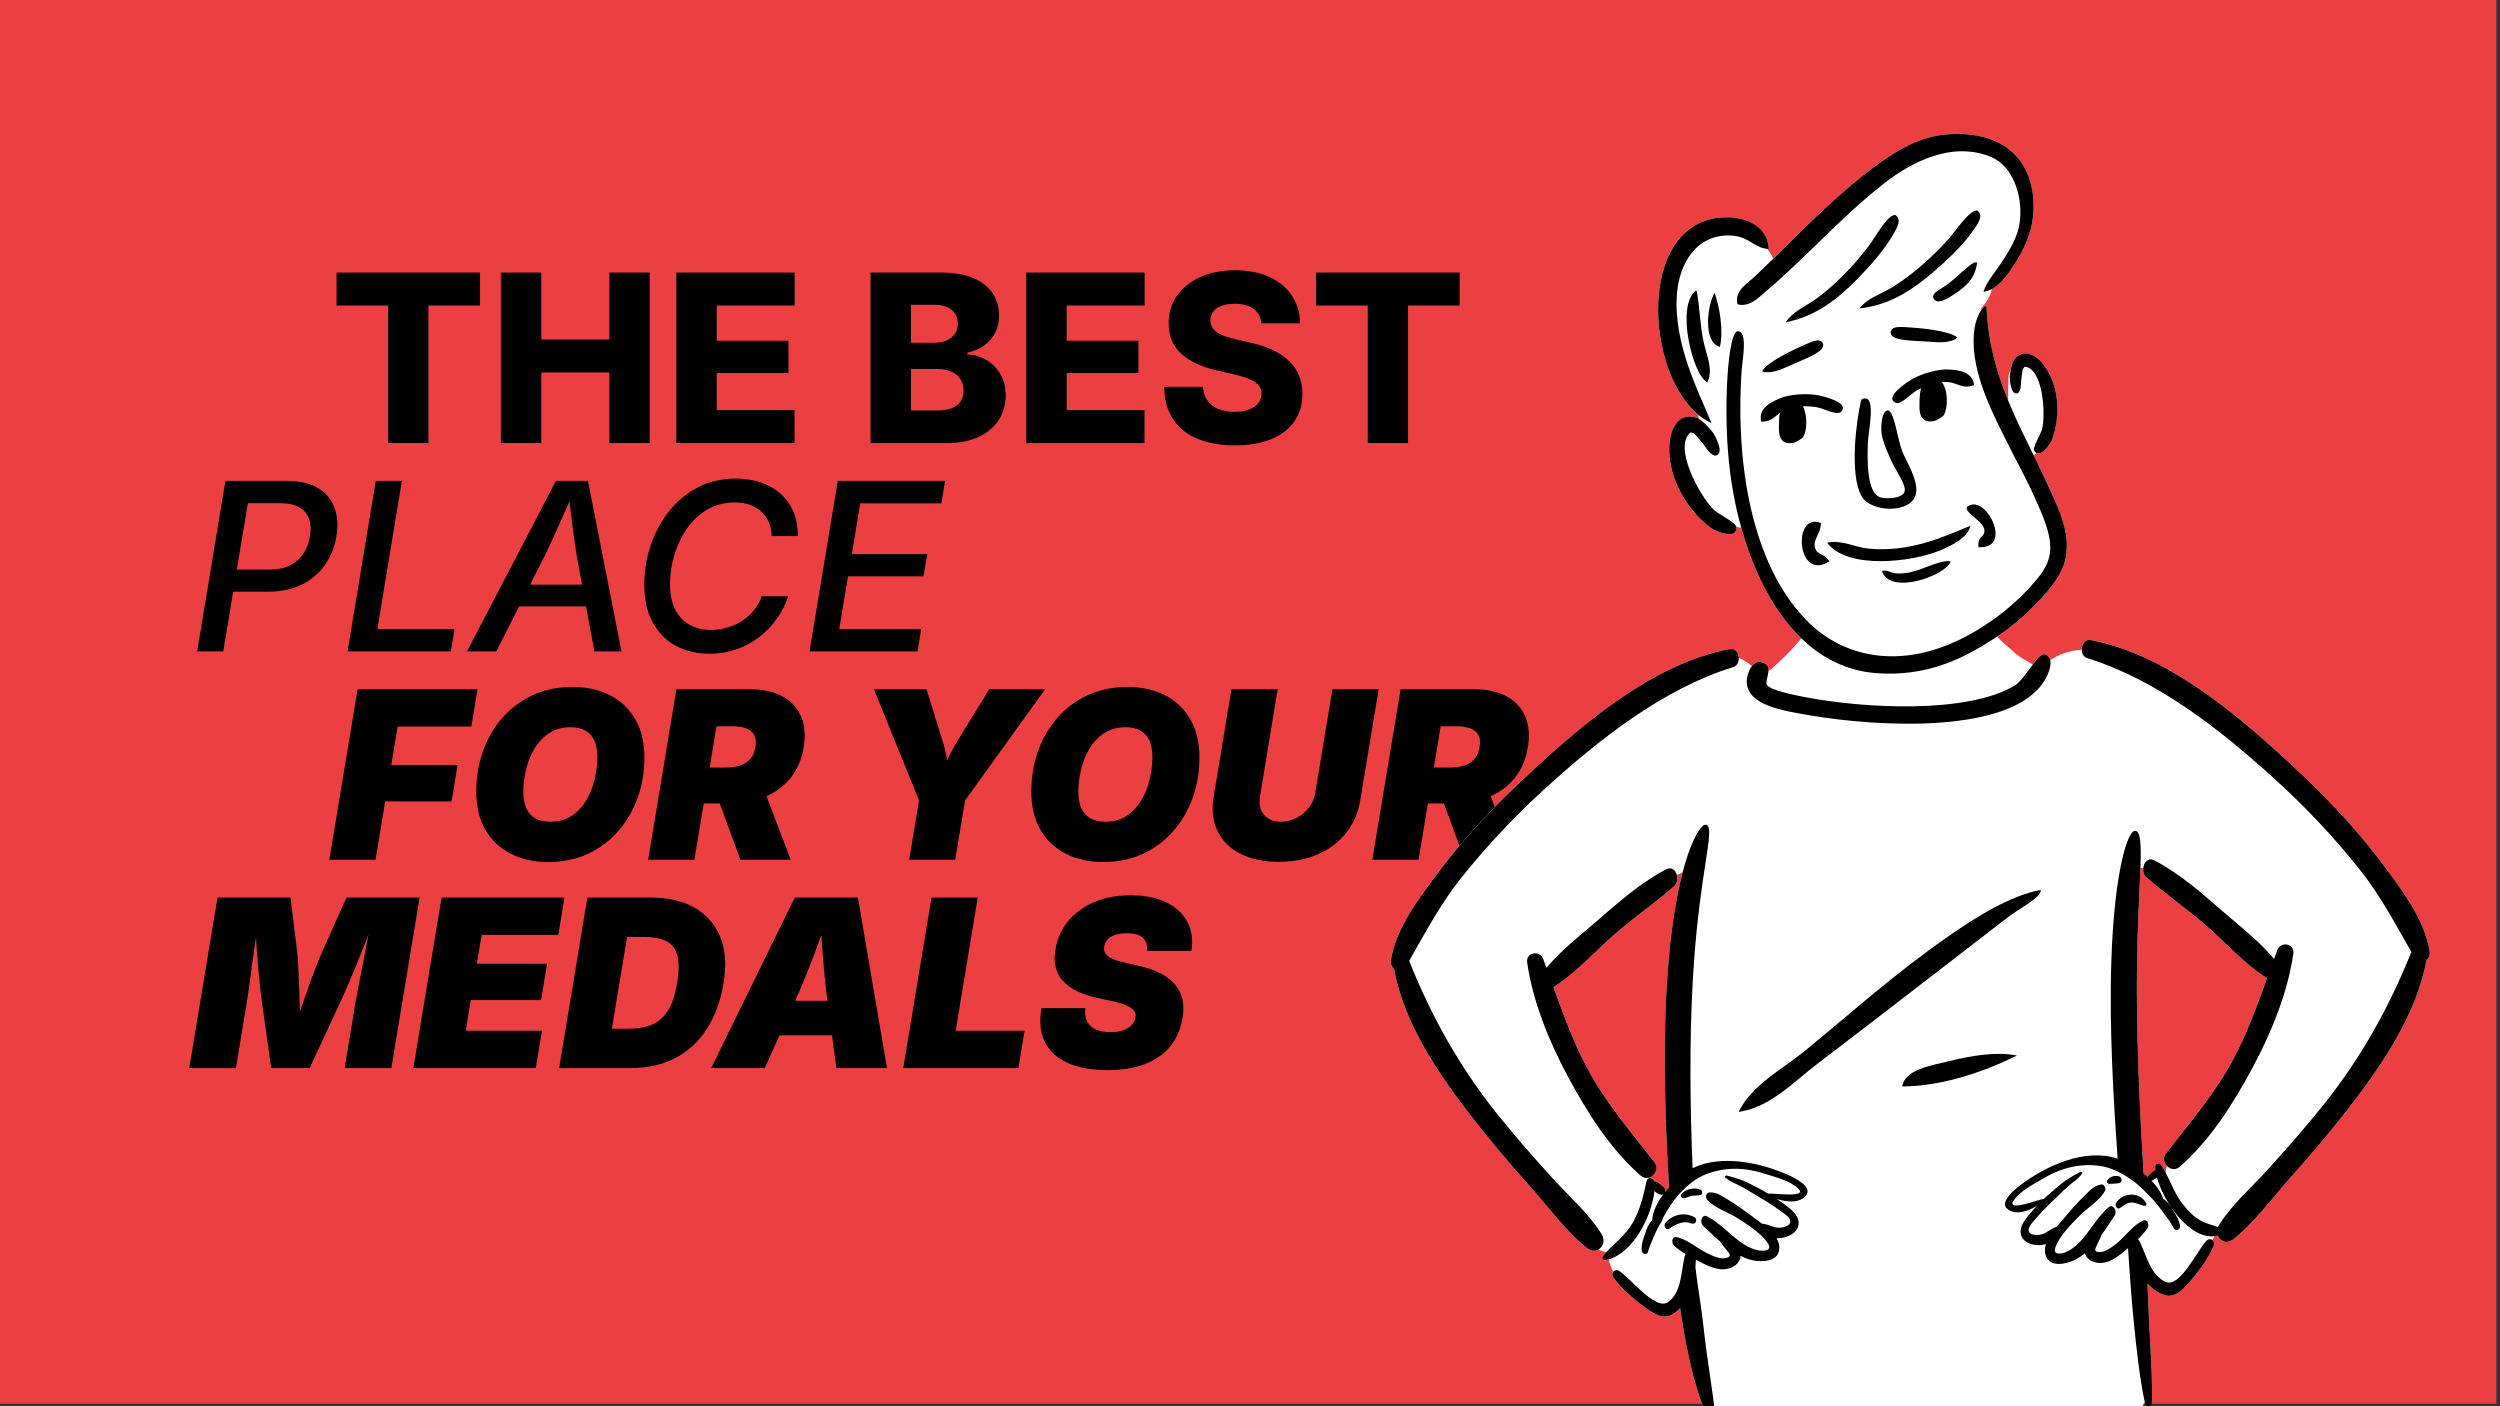 <svg viewBox="0 0 1920 1080" height="1080" width="1920" xmlns="http://www.w3.org/2000/svg" data-name="Layer 1" id="a">
  <rect x="0" y="0" width="1920" height="1080" fill="#333333" stroke="none"/>
  <rect fill="#ec3f41" height="1078.059" width="1917.254"></rect>
  <g>
    <rect fill="none" height="880.157" width="1769.818" y="209.323" x="145.082"></rect>
    <path d="M258.46,234.635v-25.312h110.215v25.312h-39.639v105.644h-30.938v-105.644h-39.639Z"></path>
    <path d="M384.671,340.28v-130.957h31.025v51.416h52.295v-51.416h30.938v130.957h-30.938v-54.228h-52.295v54.228h-31.025Z"></path>
    <path d="M519.408,340.28v-130.957h90.879v25.312h-59.853v27.07h55.107v24.785h-55.107v28.477h59.766v25.312h-90.791Z"></path>
    <path d="M668.558,340.28v-130.957h54.316c9.726,0,17.899,1.406,24.521,4.219,6.621,2.812,11.586,6.695,14.898,11.646,3.31,4.952,4.966,10.738,4.966,17.358,0,4.981-1.041,9.419-3.12,13.315-2.081,3.897-4.952,7.119-8.613,9.668-3.663,2.549-7.866,4.322-12.612,5.317v1.406c5.214.176,10.063,1.568,14.546,4.175,4.482,2.608,8.086,6.227,10.81,10.854,2.725,4.629,4.087,10.107,4.087,16.436,0,7.031-1.773,13.302-5.317,18.809-3.546,5.508-8.688,9.844-15.425,13.008-6.739,3.164-14.972,4.746-24.697,4.746h-58.359ZM699.583,263.288h18.018c3.457,0,6.548-.585,9.273-1.758,2.725-1.171,4.863-2.856,6.416-5.054,1.552-2.197,2.329-4.878,2.329-8.042,0-4.394-1.582-7.88-4.746-10.459-3.164-2.578-7.413-3.867-12.744-3.867h-18.545v29.18ZM699.583,315.231h20.039c6.972,0,12.114-1.332,15.425-3.999,3.31-2.666,4.966-6.342,4.966-11.03,0-3.397-.791-6.357-2.373-8.877-1.582-2.519-3.853-4.467-6.811-5.845-2.959-1.376-6.49-2.065-10.591-2.065h-20.654v31.816Z"></path>
    <path d="M788.177,340.28v-130.957h90.879v25.312h-59.853v27.07h55.107v24.785h-55.107v28.477h59.766v25.312h-90.791Z"></path>
    <path d="M948.49,342.038c-10.898,0-20.391-1.641-28.477-4.922s-14.385-8.262-18.896-14.941c-4.513-6.68-6.856-15.058-7.031-25.137h29.795c.292,4.219,1.45,7.765,3.472,10.635,2.022,2.872,4.804,5.025,8.35,6.46,3.544,1.437,7.69,2.153,12.437,2.153,4.276,0,7.968-.585,11.074-1.758,3.105-1.171,5.494-2.812,7.164-4.922s2.505-4.57,2.505-7.383c0-2.519-.777-4.658-2.329-6.416-1.554-1.758-3.883-3.31-6.988-4.658-3.106-1.347-7.061-2.549-11.865-3.603l-13.887-3.252c-11.309-2.578-20.186-6.796-26.631-12.656-6.446-5.858-9.668-13.711-9.668-23.555,0-8.086,2.197-15.175,6.592-21.27,4.394-6.093,10.415-10.824,18.061-14.194,7.646-3.369,16.42-5.054,26.323-5.054,10.136,0,18.925,1.714,26.368,5.142,7.44,3.428,13.212,8.204,17.314,14.326,4.101,6.123,6.21,13.227,6.328,21.314h-29.795c-.411-4.746-2.345-8.438-5.801-11.074-3.458-2.637-8.293-3.955-14.502-3.955-4.102,0-7.559.542-10.371,1.626-2.812,1.085-4.922,2.579-6.328,4.482-1.406,1.905-2.109,4.087-2.109,6.548,0,2.696.791,4.966,2.373,6.811s3.837,3.384,6.768,4.614c2.929,1.23,6.328,2.285,10.195,3.164l11.338,2.637c6.329,1.349,11.967,3.179,16.919,5.493,4.95,2.315,9.141,5.084,12.568,8.306,3.428,3.223,6.034,6.943,7.822,11.162,1.786,4.219,2.681,8.936,2.681,14.15,0,8.262-2.065,15.367-6.196,21.314-4.131,5.948-10.05,10.503-17.754,13.667-7.706,3.164-16.979,4.746-27.818,4.746Z"></path>
    <path d="M1010.805,234.635v-25.312h110.215v25.312h-39.639v105.644h-30.938v-105.644h-39.639Z"></path>
    <path d="M151.41,500.28l21.709-130.957h46.934c10.02,0,18.09,1.846,24.214,5.537,6.122,3.691,10.341,8.731,12.656,15.117,2.314,6.387,2.797,13.623,1.45,21.709-1.29,8.086-4.146,15.352-8.569,21.797-4.425,6.446-10.327,11.544-17.71,15.293-7.383,3.751-16.143,5.625-26.279,5.625h-32.08l2.812-16.963h30.059c6.561,0,12.026-1.127,16.392-3.384,4.364-2.255,7.778-5.331,10.239-9.229,2.461-3.896,4.072-8.247,4.834-13.052.82-4.863.615-9.198-.615-13.008-1.23-3.808-3.663-6.811-7.295-9.009-3.634-2.197-8.731-3.296-15.293-3.296h-24.521l-18.896,113.818h-20.039Z"></path>
    <path d="M266.898,500.28l21.709-130.957h20.039l-18.809,113.731h59.238l-2.812,17.227h-79.365Z"></path>
    <path d="M358.656,500.28l68.291-130.957h24.609l25.752,130.957h-20.83l-13.447-72.861c-.879-5.39-1.876-12.23-2.988-20.523-1.114-8.29-2.285-18.061-3.516-29.311h4.043c-4.689,10.841-8.892,20.377-12.612,28.608-3.722,8.233-7.018,15.308-9.888,21.226l-36.914,72.861h-22.5ZM389.593,465.739l2.812-16.699h68.027l-2.725,16.699h-68.115Z"></path>
    <path d="M544.984,502.038c-10.079,0-18.883-2.109-26.411-6.328-7.53-4.219-13.374-10.283-17.534-18.193-4.161-7.91-6.24-17.402-6.24-28.477,0-10.371,1.64-20.435,4.922-30.19,3.281-9.756,7.968-18.486,14.062-26.191,6.093-7.704,13.461-13.812,22.105-18.325,8.642-4.511,18.325-6.768,29.048-6.768,7.031,0,13.461.982,19.292,2.944,5.83,1.964,10.898,4.834,15.205,8.613s7.616,8.409,9.932,13.887c2.314,5.479,3.441,11.705,3.384,18.677h-20.127c-.118-4.101-.894-7.763-2.329-10.986-1.437-3.222-3.414-5.933-5.933-8.13-2.52-2.197-5.479-3.867-8.877-5.01-3.399-1.143-7.09-1.714-11.074-1.714-7.853,0-14.869,1.802-21.05,5.405-6.183,3.603-11.397,8.438-15.645,14.502-4.249,6.064-7.501,12.832-9.756,20.303-2.256,7.471-3.384,15.016-3.384,22.632,0,7.677,1.318,14.122,3.955,19.336,2.637,5.216,6.313,9.141,11.03,11.777,4.716,2.637,10.151,3.955,16.304,3.955,4.276,0,8.438-.571,12.48-1.714s7.792-2.812,11.25-5.01c3.457-2.197,6.518-4.907,9.185-8.13,2.666-3.222,4.76-6.884,6.284-10.986h20.215c-2.109,6.446-5.098,12.349-8.965,17.71s-8.453,10.035-13.755,14.019c-5.304,3.985-11.118,7.046-17.446,9.185s-13.038,3.208-20.127,3.208Z"></path>
    <path d="M621.712,500.28l21.709-130.957h82.441l-2.9,17.227h-62.315l-6.416,39.023h57.92l-2.9,17.051h-58.008l-6.68,40.43h62.93l-2.812,17.227h-82.969Z"></path>
    <path d="M252.923,660.279l21.709-130.957h92.109l-4.746,28.652h-56.602l-4.922,29.531h50.977l-4.658,27.949h-50.977l-7.383,44.824h-35.508Z"></path>
    <path d="M421.058,662.037c-10.782,0-20.333-2.094-28.652-6.283-8.321-4.189-14.84-10.312-19.556-18.369-4.717-8.057-7.075-17.915-7.075-29.576,0-10.955,1.728-21.283,5.186-30.98,3.457-9.697,8.422-18.238,14.898-25.621,6.474-7.383,14.252-13.168,23.335-17.358,9.082-4.189,19.248-6.284,30.498-6.284,10.723,0,20.229,2.081,28.52,6.24,8.29,4.161,14.81,10.283,19.556,18.369s7.119,17.989,7.119,29.707c0,10.958-1.744,21.27-5.229,30.938-3.487,9.668-8.468,18.193-14.941,25.576-6.475,7.383-14.238,13.17-23.291,17.359s-19.175,6.283-30.366,6.283ZM422.552,631.1c6.386,0,11.865-1.508,16.436-4.525s8.319-7.002,11.25-11.953c2.929-4.951,5.082-10.328,6.46-16.129,1.376-5.801,2.065-11.454,2.065-16.963,0-5.098-.762-9.345-2.285-12.744-1.524-3.397-3.81-5.961-6.856-7.689-3.047-1.728-6.856-2.594-11.426-2.594-6.387,0-11.88,1.525-16.48,4.57-4.601,3.048-8.365,7.047-11.294,11.998-2.931,4.951-5.084,10.312-6.46,16.084-1.377,5.771-2.065,11.412-2.065,16.918,0,5.041.776,9.273,2.329,12.701,1.552,3.428,3.852,6.006,6.899,7.734,3.046,1.728,6.856,2.592,11.426,2.592Z"></path>
    <path d="M497.787,660.279l21.709-130.957h56.426c9.726,0,17.943,1.773,24.653,5.317,6.708,3.546,11.543,8.643,14.502,15.293,2.958,6.65,3.676,14.604,2.153,23.861-1.524,9.376-4.908,17.286-10.151,23.73-5.245,6.447-11.896,11.31-19.951,14.59-8.057,3.283-17.066,4.922-27.026,4.922h-33.75l4.57-27.598h26.543c4.219,0,7.91-.527,11.074-1.582s5.742-2.725,7.734-5.01c1.991-2.285,3.281-5.302,3.867-9.053.936-5.565-.162-9.623-3.296-12.172-3.135-2.549-7.837-3.824-14.106-3.824h-12.48l-16.963,102.481h-35.508ZM568.626,660.279l-22.061-60.117h37.793l22.939,60.117h-38.672Z"></path>
    <path d="M698.265,660.279l7.559-45.527-34.629-85.429h40.342l12.305,39.55c1.171,3.575,2.109,7.252,2.812,11.031s1.347,8.072,1.934,12.875h-5.186c2.05-4.803,4.028-9.096,5.933-12.875,1.903-3.779,3.94-7.456,6.108-11.031l24.258-39.55h42.978l-61.523,85.429-7.559,45.527h-35.332Z"></path>
    <path d="M847.328,662.037c-10.782,0-20.333-2.094-28.652-6.283-8.321-4.189-14.84-10.312-19.556-18.369-4.717-8.057-7.075-17.915-7.075-29.576,0-10.955,1.728-21.283,5.186-30.98,3.457-9.697,8.422-18.238,14.898-25.621,6.474-7.383,14.252-13.168,23.335-17.358,9.082-4.189,19.248-6.284,30.498-6.284,10.723,0,20.229,2.081,28.52,6.24,8.29,4.161,14.81,10.283,19.556,18.369s7.119,17.989,7.119,29.707c0,10.958-1.744,21.27-5.229,30.938-3.487,9.668-8.468,18.193-14.941,25.576-6.475,7.383-14.238,13.17-23.291,17.359s-19.175,6.283-30.366,6.283ZM848.822,631.1c6.386,0,11.865-1.508,16.436-4.525s8.319-7.002,11.25-11.953c2.929-4.951,5.082-10.328,6.46-16.129,1.376-5.801,2.065-11.454,2.065-16.963,0-5.098-.762-9.345-2.285-12.744-1.524-3.397-3.81-5.961-6.856-7.689-3.047-1.728-6.856-2.594-11.426-2.594-6.387,0-11.88,1.525-16.48,4.57-4.601,3.048-8.365,7.047-11.294,11.998-2.931,4.951-5.084,10.312-6.46,16.084-1.377,5.771-2.065,11.412-2.065,16.918,0,5.041.776,9.273,2.329,12.701,1.552,3.428,3.852,6.006,6.899,7.734,3.046,1.728,6.856,2.592,11.426,2.592Z"></path>
    <path d="M982.064,661.861c-11.544,0-21.358-2.064-29.444-6.195s-13.946-9.945-17.578-17.447c-3.634-7.499-4.629-16.229-2.988-26.191l13.711-82.705h35.508l-13.535,82.001c-.645,4.043-.411,7.545.703,10.504,1.112,2.959,2.973,5.244,5.581,6.856,2.606,1.611,5.785,2.416,9.536,2.416,4.394,0,8.481-.995,12.261-2.988,3.779-1.99,6.943-4.658,9.492-7.998s4.144-7.031,4.79-11.074l13.184-79.716h35.508l-14.062,84.99c-1.641,9.963-5.332,18.502-11.074,25.621-5.743,7.119-13.038,12.555-21.885,16.303-8.849,3.75-18.751,5.625-29.707,5.625Z"></path>
    <path d="M1053.959,660.279l21.709-130.957h56.426c9.726,0,17.943,1.773,24.653,5.317,6.709,3.546,11.543,8.643,14.502,15.293,2.958,6.65,3.677,14.604,2.153,23.861-1.524,9.376-4.908,17.286-10.151,23.73-5.244,6.447-11.896,11.31-19.951,14.59-8.057,3.283-17.065,4.922-27.026,4.922h-33.75l4.57-27.598h26.543c4.219,0,7.91-.527,11.074-1.582s5.742-2.725,7.734-5.01c1.991-2.285,3.281-5.302,3.867-9.053.936-5.565-.162-9.623-3.296-12.172-3.135-2.549-7.837-3.824-14.106-3.824h-12.48l-16.963,102.481h-35.508ZM1124.799,660.279l-22.061-60.117h37.793l22.939,60.117h-38.672Z"></path>
    <path d="M145.345,820.279l21.709-130.957h56.074l5.01,40.957c.409,3.516.761,8.174,1.055,13.975.292,5.801.541,12.027.747,18.678.205,6.65.321,13.037.352,19.16.029,6.123-.015,11.293-.132,15.512h-6.592c1.23-4.219,2.885-9.389,4.966-15.512,2.079-6.123,4.292-12.51,6.636-19.16,2.343-6.65,4.628-12.877,6.856-18.678,2.226-5.801,4.131-10.459,5.713-13.975l18.369-40.957h56.162l-21.709,130.957h-35.859l8.35-50.625c.527-2.988,1.274-6.957,2.241-11.908s2.022-10.385,3.164-16.305c1.143-5.918,2.285-11.865,3.428-17.842s2.123-11.482,2.944-16.523h2.022c-1.993,5.568-4.161,11.354-6.504,17.359-2.344,6.006-4.689,11.865-7.031,17.578-2.344,5.713-4.557,10.957-6.636,15.732-2.081,4.775-3.853,8.744-5.317,11.908l-23.555,50.625h-29.531l-7.119-50.625c-.586-4.219-1.23-9.812-1.934-16.787-.703-6.973-1.349-14.502-1.934-22.588-.586-8.086-1.026-15.82-1.318-23.203h2.549c-.821,5.041-1.656,10.547-2.505,16.523-.85,5.977-1.67,11.924-2.461,17.842-.791,5.92-1.524,11.354-2.197,16.305-.674,4.951-1.274,8.92-1.802,11.908l-8.35,50.625h-35.859Z"></path>
    <path d="M317.435,820.279l21.709-130.957h94.394l-4.746,28.652h-58.887l-3.691,22.148h53.965l-4.658,27.949h-53.965l-3.867,23.555h58.535l-4.746,28.652h-94.043Z"></path>
    <path d="M486.625,689.322l-21.709,130.957h-35.508l21.709-130.957h35.508ZM484.076,820.279h-40.078l5.01-30.234h34.453c6.504,0,12.217-1.023,17.139-3.076,4.922-2.051,9.023-5.639,12.305-10.766,3.281-5.127,5.654-12.23,7.119-21.314,1.523-9.141,1.552-16.273.088-21.4-1.465-5.127-4.337-8.73-8.613-10.81-4.278-2.08-9.844-3.121-16.699-3.121h-34.629l5.01-30.234h34.453c13.476,0,24.785,2.623,33.926,7.867s15.688,12.758,19.644,22.543c3.955,9.787,4.79,21.504,2.505,35.156-2.228,13.594-6.46,25.283-12.7,35.068-6.24,9.787-14.297,17.285-24.17,22.5-9.874,5.217-21.46,7.822-34.761,7.822Z"></path>
    <path d="M546.214,820.279l64.16-130.957h48.516l22.324,130.957h-38.848l-6.768-50.801c-1.465-11.016-2.652-22.455-3.56-34.32-.909-11.865-1.685-23.656-2.329-35.377h8.086c-4.394,11.721-8.833,23.512-13.315,35.377s-9.215,23.305-14.194,34.32l-22.939,50.801h-41.133ZM581.81,795.143l4.394-26.543h72.07l-4.394,26.543h-72.07Z"></path>
    <path d="M693.695,820.279l21.709-130.957h35.508l-16.963,102.305h52.91l-4.746,28.652h-88.418Z"></path>
    <path d="M850.58,821.861c-11.368,0-21.182-1.684-29.443-5.053s-14.326-8.57-18.193-15.602-4.922-16.025-3.164-26.982h33.75c-.47,3.986-.03,7.354,1.318,10.107,1.347,2.756,3.529,4.834,6.548,6.24,3.017,1.406,6.811,2.109,11.382,2.109,3.808,0,7.075-.469,9.8-1.406,2.725-.935,4.892-2.24,6.504-3.91,1.611-1.67,2.593-3.59,2.944-5.758.352-1.99.014-3.734-1.011-5.229-1.026-1.494-2.872-2.857-5.537-4.088-2.667-1.23-6.343-2.342-11.03-3.34l-12.744-2.812c-11.133-2.461-19.527-6.664-25.181-12.611-5.655-5.947-7.633-14.049-5.933-24.303,1.347-8.318,4.614-15.6,9.8-21.84s11.865-11.104,20.039-14.59,17.446-5.231,27.817-5.231c10.604,0,19.644,1.773,27.114,5.318s12.949,8.525,16.436,14.941c3.485,6.416,4.555,13.9,3.208,22.455h-34.102c.409-4.275-.615-7.602-3.076-9.975s-6.563-3.561-12.305-3.561c-3.634,0-6.695.426-9.185,1.275-2.491.85-4.41,2.035-5.757,3.559-1.349,1.525-2.197,3.252-2.549,5.186-.352,2.053-.044,3.853.923,5.406s2.65,2.9,5.054,4.043c2.402,1.143,5.595,2.152,9.58,3.031l10.283,2.285c6.972,1.582,12.846,3.619,17.622,6.109,4.775,2.49,8.525,5.436,11.25,8.832,2.725,3.398,4.526,7.193,5.405,11.383s.908,8.775.088,13.754c-1.406,8.613-4.557,15.924-9.448,21.93-4.893,6.006-11.382,10.56-19.468,13.666s-17.666,4.658-28.74,4.658Z"></path>
  </g>
  <g>
    <path fill="#fff" d="M1865.961,730.523c-4.019-25.007-22.423-48.723-37.224-68.446-20.666-27.543-44.804-52.401-70.044-75.744-41.925-38.777-95.201-83.85-153.013-94.747-4.421-.832-6.976,3.401-6.901,7.447-8.58.317-16.986,3.196-24.169,7.948-.441-1.96-1.573-3.573-3.836-4.409-2.488-.921-5.871,2.862-9.57,7.736-4.742-2.699-10.659-5.754-14.351-9.51,5.591,5.688.151.089-1.393-1.185-2.73-2.251-5.395-4.582-7.989-6.99-1.279-1.188-2.507-2.45-3.756-3.684,9.878-6.64,20.148-15.04,29.591-24.792,8.717-9.007,20.624-21.882,23.209-36.014,3.691-20.177-6.128-38.566-13.607-55.225-3.486-7.764-7.185-15.376-10.916-22.97.62-.629,1.198-1.356,1.72-2.192,4.154,2.711,10.618-6.288,11.896-9.307,5.946-14.015,8.033-40.633-6.896-59.321-4.63-5.798-14.245-12.263-21.651-3.098-1.3,1.612-2.267,5.092-2.867,8.195-.907,1.52-1.499,3.255-1.611,5.159-.354,6.102-.435,12.181-.304,18.284-8.865-21.635-15.596-44.885-16.595-72.406h-1.597c-.872.85-1.664,1.796-2.388,2.818-.068-.453-.121-.911-.204-1.36,3.986-4.148,6.954-9.218,8.338-14.8,7.936-4.23,13.96-13.697,19.063-21.877,7.293-11.678,12.247-24.554,12.812-37.615,1.69-39.203-22.978-62.611-66.428-59.229-19.894,1.548-36.799,11.272-51.228,21.614-30.396,21.778-56.342,48.506-82.141,73.794-1.262-2.684-2.829-5.197-4.67-7.473.39.04.767.094,1.177.111-.423-17.102-17.829-26.321-38.415-24.015-62.243,6.964-56.529,118.123-15.476,151.503-.038.469-.081.936-.066,1.441.013.446.045.9.062,1.348-.463-.26-.914-.485-1.333-.629-13.884-4.77-19.751,8.43-20.798,17.611-3.392,29.636,16.448,56.366,32.01,67.224,3.789,2.647,19.648,9.008,19.208-.799-.005-.1-.057-.21-.083-.315,1.218.302,2.46.484,3.712.606,1.573,5.617,3.286,11.128,5.177,16.519,8.414,24.002,21.62,49.802,41.036,68.531-4.137,4.944-8.468,9.719-13.062,14.259-3.118,3.082-6.339,6.063-9.653,8.936-.173.15-1.338,1.046-2.6,2.044.155-2.367-.367-4.541-2.724-5.903-4.209-2.443-7.56-.959-9.924,1.997-2.948-2.665-6.35-4.814-10.114-6.293-.169-3.86-2.707-7.66-6.92-6.865-57.813,10.897-111.084,55.965-153.009,94.745-25.242,23.342-49.374,48.199-70.043,75.744-14.801,19.724-33.21,43.438-37.227,68.448-.476,2.964.666,5.295,2.446,6.646,7.529,42.261,35.118,82.279,60.935,115.348,14.001,17.93,28.718,35.275,43.88,52.23,13.833,15.476,27.417,34.466,43.827,47.197,2.89,2.242,5.934,2.182,8.275.85,1.912.887,3.928,1.59,6.032,2.098-.918,1.001-1.819,2.026-2.682,3.102-1.042,1.298.287,3.232,1.815,2.98.937-.155,1.861-.384,2.776-.645.761,3.364,1.972,6.577,3.574,9.547-.853,1.15-1.024,2.882.056,4.401,6.742,9.489,17.836,18.479,27.404,25.114,4.57,3.17,11.229,6.73,16.899,3.746,1.911-1.002,3.631-2.239,5.2-3.641.602-.54,1.189-1.099,1.745-1.689.065.457.122.914.188,1.371.771,5.318,1.591,10.626,2.507,15.914,1.905,11.014,5.197,27.51,9.339,41.702,4.082,14.204,9.103,25.988,12.557,27.958.582.341,1.032.307,1.364-.05.921-1.015.892-4.641.383-9.779,7.815,9.919,18.623,16.464,32.7,16.15,12.246-.273,24.41-1.5,36.692-1.384,5.17.049,10.352.356,15.518.076,8.773-.474,15.42-2.06,22.801-4.896,8.97-.678,17.977-.933,26.96-.418,2.183.126,5.183-.175,7.276.584-.098-.035-.176-.062-.266-.095.476.123,1.004.244,1.56.348,4.52.839,8.948,2.075,13.457,2.966,14.319,2.828,26.966,1.805,41.124-1.139.672-.139,4.011-.622,5.024-.833.982-.071,1.822-.133,1.896-.138,4.46-.23,8.936-.163,13.394.067,9.03.464,18,1.69,26.955,2.896,21.411,2.884,41.386,4.098,62.857.558,10.943-1.804,18.69-10.18,22.494-20.143,1.032,4.319,2.088,7.401,3.135,8.519.395.42.734.464,1.029.177,3.489-3.453-.128-53.776-.722-68.493-.422-10.211-.877-20.507-1.344-30.833,3.905,4.295,8.592,7.611,14.181,9.079,6.193,1.628,11.883-3.332,15.62-7.455,7.829-8.614,16.619-19.867,21.057-30.633.732-1.774.126-3.476-1.026-4.385.601-.954,1.146-1.938,1.646-2.947.846-.092,1.691-.219,2.534-.429,1.772,4.203,6.91,6.639,11.63,2.978,16.413-12.733,29.996-31.723,43.823-47.198,15.162-16.957,29.88-34.3,43.883-52.231,25.812-33.071,53.399-73.089,60.934-115.349,1.782-1.349,2.92-3.683,2.443-6.647ZM1281.579,736.841c-5.263,57.772-2.671,126.426.103,172.774.048.819.099,1.636.148,2.455-1.106,1.174-2.251,2.422-3.195,3.525.49-1.3.279-2.945-.942-3.977-.8-.676-1.607-1.326-2.449-1.954-.343-.255-.683-.498-1.014-.775-.116-.099-1.008-1.022-.525-.446-.938-1.122-2.041-1.223-2.973-.794-.52-2.072-2.749-3.363-4.401-2.779-.103-.112-.213-.217-.317-.329,4.726-1.042,8.315-7.056,4.655-11.811-18.132-23.559-37.175-45.369-51.343-71.766-10.948-20.42-18.594-41.499-26.287-62.881,17.461-10.875,32.143-27.848,47.702-41.194,14.619-12.546,30.45-23.654,44.98-36.243,2.375-2.058,2.889-5.731,2.044-8.77,1.526-.508,3.017-1.108,4.465-1.817-4.708,18.001-8.443,41.31-10.651,66.78ZM1714.813,814.117c-14.161,26.395-33.21,48.205-51.34,71.766-2.495,3.244-1.607,7.075.703,9.52-.446,1.57-.803,3.172-.985,4.82-.013.057-.016.117-.028.175-1.114-2.081-2.301-4.12-3.685-6.046-1.326-1.84-4.389-.58-4.328,1.601.02.784.099,1.625.203,2.48-1.012.45-1.938,1.206-2.779,1.923-.853.733-2.088,1.761-2.675,2.924-.006.007-.021.012-.027.022-.208.177-.341.379-.462.583-.192-.178-.376-.359-.571-.539-.607-.553-1.537-1.265-2.596-2.026-3.211-54.494-5.748-109.316-5.002-162.513.42-29.036,1.964-54.264,2.611-72.166.73.072,1.459.164,2.186.205-.237,2.582.467,5.295,2.383,6.954,14.53,12.59,30.363,23.695,44.98,36.241,15.561,13.345,30.238,30.32,47.704,41.196-7.693,21.38-15.337,42.46-26.291,62.88Z"></path>
    <path d="M1567.199,683.455c-23.793,4.597-49.313,20.687-69.88,34.94-41.74,28.942-73.953,58.163-110.412,88.061-18.377,15.061-41.042,26.19-51.708,47.517,24.374-3.435,42.328-23.198,61.502-37.739,48.799-37.047,97.881-75.343,145.343-111.802,8.457-6.511,26.472-15.659,25.155-20.976Z"></path>
    <path d="M1497.319,814.843c-14.629,3.547-34.725,6.724-36.34,19.558,31.507-.186,63.717-11.755,88.053-23.755-16.163-3.247-35.49.259-51.713,4.197Z"></path>
    <path d="M1341.53,524.422c1.288,17.127,26.626,21.251,48.353,24.954,53.06,9.035,155.138,14.749,180.435-26.893,1.784-2.933,5.434-10.423,4.293-15.501-.441-1.96-1.573-3.573-3.836-4.409-2.488-.921-5.871,2.862-9.57,7.736-4.535,5.976-9.544,13.597-13.969,16.241-36.238,21.656-114.831,17.84-162.237,8.608-6.887-1.334-25.483-5.121-27.925-9.038-1.356-2.157.804-6.661,1.064-10.621.155-2.367-.367-4.541-2.724-5.903-4.209-2.443-7.56-.959-9.924,1.997-2.821,3.529-4.234,9.165-3.96,12.829Z"></path>
    <path d="M1435.54,421.4c-10.827-.946-21-7.076-32.333-4.616,15.509,20.953,65.786,15.04,87.76,5.543,9.681-4.185,20.865-10.251,22.172-18.475-21.53,8.881-46.256,20.282-77.6,17.549Z"></path>
    <path d="M1512.961,387.904c-9.553,3.597,10.92,11.73,11.084,19.399.132,5.882-5.301,3.518-4.616,12.936,26.067,1.662,7.722-37.671-6.468-32.335Z"></path>
    <path d="M1393.788,420.151c-1.3-6.252,4.879-10.707,4.616-18.475-21.869-8.911-18.851,45.371,6.464,29.56-2.946-6.13-9.735-4.58-11.08-11.085Z"></path>
    <path d="M1455.585,440.323c-3.372-.303-6.117-2.835-10.161-1.843,5.605,19.274,49.608,3.394,52.661-7.391-11.851-1.399-25.489,10.775-42.5,9.234Z"></path>
    <path d="M1497.641,283.811c-9.578-.751-22.14,3.459-28.805,7.205-4.04,2.274-22.383,14.291-12.809,18.413,3.787,1.625,11.786-7.21,16.003-9.605,1.064-.604,2.215-1.18,3.397-1.738-1.03,3.504-1.215,7.667-1.241,11.364-.034,4.544-1.087,16.131,11.086,13.932,1.958-.351,6.784-3.42,7.39-4.322,3.421-5.088,3.733-19.285-1.387-25.648,12.559-.958,13.832,6.136,24.774,2.407-1.05-10.473-12.019-11.502-18.408-12.009Z"></path>
    <path d="M1366.938,317.092c-.557,2.948-.687,6.155-.706,9.076-.032,4.536-1.092,16.125,11.09,13.926,1.954-.352,6.779-3.419,7.386-4.317,3.108-4.626,3.652-16.789-.116-23.746,3.663-.093,7.462.159,10.793.734,4.789.826,15.294,6.437,18.31,3.625,7.617-7.117-13.702-12.218-18.28-12.995-7.539-1.267-20.782-.971-29.548,2.979-5.838,2.631-15.797,7.309-13.256,17.523,8.009-.137,9.894-3.586,14.327-6.806Z"></path>
    <path d="M1334.414,233.649c9.159,2.654,16.267-5.183,22.41-10.407,31.302-26.623,58.884-58.272,91.235-83.236,18.96-14.626,51.057-32.397,81.632-19.207,15.693,6.773,23.856,28.685,21.607,48.821-1.234,11.094-6.757,20.376-12.004,28.814-5.767,9.278-13.244,16.972-16.004,25.611,2.324-.277,4.495-1.04,6.546-2.133,7.936-4.23,13.96-13.697,19.063-21.877,7.293-11.678,12.247-24.554,12.812-37.615,1.69-39.203-22.978-62.611-66.428-59.229-19.894,1.548-36.799,11.272-51.228,21.614-30.396,21.778-56.342,48.506-82.141,73.794-4.626,4.536-9.25,9.031-13.892,13.436-5.836,5.538-16.409,11.32-13.607,21.614Z"></path>
    <path d="M1428.049,236.85c23.488-2.364,41.366-14.764,56.823-28.011,10.728-9.198,23.295-21.04,31.213-32.813,2.34-3.485,7.919-10.442,2.4-14.41-6.2-.345-16.483,15.85-22.405,22.41-12.424,13.745-27.684,27.325-43.214,36.816-8.466,5.169-18.445,7.895-24.818,16.008Z"></path>
    <path d="M1454.235,179.608c2.046-3.656,7.031-11.052,1.207-14.555-6.206.17-15.131,17.151-20.5,24.17-11.255,14.718-25.351,29.498-40.054,40.227-8.023,5.847-17.725,9.376-23.426,17.988,23.22-4.282,40.026-18.102,54.343-32.575,9.944-10.037,21.502-22.869,28.43-35.255Z"></path>
    <path d="M1287.992,224.846c1.982-22.776,14.841-44.345,40.016-44.02,14.83.186,18.518,9.212,29.235,10.299.39.04.767.094,1.177.111-.423-17.102-17.829-26.321-38.415-24.015-62.243,6.964-56.529,118.123-15.476,151.503,3.098,2.518,6.389,4.611,9.875,6.166-9.765-23.972-29.765-61.668-26.411-100.044Z"></path>
    <path d="M1494.474,219.241c-3.684,2.628-11.119,5.641-9.602,9.608,2.483,6.482,12.929-.888,15.209-2.406,10.13-6.729,16.479-11.998,18.404-24.811h-2.4c-5.903,3.319-13.585,11.896-21.612,17.609Z"></path>
    <path d="M1303.191,224.045c-.044-.483-.118-.949-.798-.803-15.485,11.617-2.529,64.571,8.805,70.431,5.125-9.756-1.036-21.74-3.199-32.809-2.35-12.036-2.669-24.654-4.808-36.819Z"></path>
    <path d="M1320.809,266.462c3.157-12.166-.287-31.051-4.007-41.615-5.563,9.503-9.204,37.715,4.007,41.615Z"></path>
    <path d="M1531.289,490.561c.804-.52,1.617-1.077,2.427-1.621,9.878-6.64,20.148-15.04,29.591-24.792,8.717-9.007,20.624-21.882,23.209-36.014,3.691-20.177-6.128-38.566-13.607-55.225-3.486-7.764-7.185-15.376-10.916-22.97-6.824-13.887-13.746-27.721-19.712-42.279-8.865-21.635-15.596-44.885-16.595-72.406h-1.597c-.872.85-1.664,1.796-2.388,2.818-5.331,7.512-6.756,19.356-5.616,31.591,2.495,26.837,17.869,55.071,28.816,76.837,3.772,7.512,7.404,14.271,10.915,21.212.128.255.258.508.386.764,2.143,4.258,4.241,8.597,6.296,13.237,5.292,11.918,13.165,28.405,12.01,41.617-1.014,11.692-8.826,20.12-14.411,26.411-7.99,9.02-17.477,17.502-27.674,24.946-.979.715-1.964,1.417-2.956,2.113-10.216,7.162-21.056,13.259-31.788,17.759-42.004,17.611-80.933,9.607-107.243-15.202-41.348-38.978-58.331-113.728-52.827-195.286.451-6.694,5.053-30.357-3.196-29.613-4.923.452-7.358,25.182-8.007,40.016-1.887,42.929,1.888,78.79,10.833,110.738,1.573,5.617,3.286,11.128,5.177,16.519,8.414,24.002,21.62,49.802,41.036,68.531,15.138,14.603,34.049,24.906,57.41,26.702,38.55,2.972,66.431-10.885,90.426-26.401Z"></path>
    <path d="M1503.282,259.257c-5.875-5.336-29.174-7.462-39.22-8.001-6.734-.365-11.775-.371-12.004,4-.365,7.128,19.569,6.237,29.61,7.198,7.361.708,16.956.984,21.614-3.198Z"></path>
    <path d="M1374.61,280.752c9.103-4.354,28.132-10.358,25.34-16.933-1.716-4.026-6.45-2.29-12.659.362-9.238,3.965-30.392,13.955-34.075,20.993,5.805,2.318,14.734-1.23,21.394-4.422Z"></path>
    <path d="M1316.002,391.316c-11.359-11.355-31.133-48.7-17.612-59.228,3.184.089,4.769,3.182,9.609,8.803,1.89,2.196,6.262,10.407,10.401,8.809,6.193-2.39-2.197-16.497-2.397-16.806-1.345-2.058-7.192-8.964-11.479-11.381-.463-.26-.914-.485-1.333-.629-13.884-4.77-19.751,8.43-20.798,17.611-3.392,29.636,16.448,56.366,32.01,67.224,3.789,2.647,19.648,9.008,19.208-.799-.005-.1-.057-.21-.083-.315-.885-3.631-14.019-9.785-17.526-13.288Z"></path>
    <path d="M1549.015,302.079c3.497-.681,2.97-8.123,3.315-10.419.893-5.889.652-8.661,2.774-10.077,13.673,1.398,16.16,35.194,13.282,47.744-.919,3.988-7.587,14.252-6.163,16.756.445.787.951,1.311,1.49,1.663,4.154,2.711,10.618-6.288,11.896-9.307,5.946-14.015,8.033-40.633-6.896-59.321-4.63-5.798-14.245-12.263-21.651-3.098-1.3,1.612-2.267,5.092-2.867,8.195-.455,2.347-.7,4.481-.72,5.422,0,.297.319,13.449,5.54,12.441Z"></path>
    <path d="M1432.159,305.962c-2.908.171-2.898,1.903-3.198,3.198-3.087,13.42-8.91,55.081.802,72.039,7.256,12.66,38.104,13.269,41.614-1.604,2.423-10.238-7.56-25.7-10.397-32.814-3.721-9.294-6.235-31.775-11.212-31.535-4.979.236-5.811,14.322-4.142,20.718,1.868,7.147,4.952,13.798,8.149,20.418,2.584,5.358,10.947,17.285,8.795,21.612-2.596,5.222-14.538,5.216-18.398,3.999-10.26-3.222-10.301-27.097-9.614-42.414.398-8.727,6.114-34.126-2.399-33.617Z"></path>
    <path d="M1308.588,1021.472c-1.726-16.993-4.627-31.775-6.509-48.102.183-2.031.292-4.018.335-5.924.704.374,1.399.741,2.082,1.101,6.043,3.16,13.425,7.008,20.506,6.199,5.595-.638,11.529-4.206,11.718-10.299,3.289,1.683,6.631,2.948,9.969,3.57,6.75,1.24,18.107,1.026,19.636-7.743.583-3.352-.282-6.46-1.956-9.317,13.152.4,24.869-10.736,10.381-22.71-3.214-2.653-6.657-5.13-10.209-7.468,7.816,2.502,17.908,3.636,22.771-3.11,4.626-6.43-9.696-13.357-13.489-15.063-21.111-9.494-51.543-16.384-73.879-5.445-.255-5.843-.506-11.686-.703-17.538-1.505-47.875-1.542-95.935,1.843-142.423,2.208-30.417,5.957-56.612,8.827-74.842,2.808-18.236,4.524-28.833-.039-28.987-3.635-.082-10.184,11.052-15.725,29.826-.656,2.187-1.294,4.484-1.917,6.865-4.708,18.001-8.443,41.31-10.651,66.78-5.263,57.772-2.671,126.426.103,172.774.048.819.099,1.636.148,2.455-1.106,1.174-2.251,2.422-3.195,3.525.49-1.3.279-2.945-.942-3.977-.8-.676-1.607-1.326-2.449-1.954-.343-.255-.683-.498-1.014-.775-.116-.099-1.008-1.022-.525-.446-.938-1.122-2.041-1.223-2.973-.794-.52-2.072-2.749-3.363-4.401-2.779-.77.273-1.426.914-1.706,2.139-2.634,11.546-4.816,21.821-10.783,32.259-5.303,9.272-13.416,15.008-20.269,22.473-.918,1.001-1.819,2.026-2.682,3.102-1.042,1.298.287,3.232,1.815,2.98.937-.155,1.861-.384,2.776-.645,18.901-5.408,32.98-32.859,35.136-52.498,1.212,1.271,2.848,2.22,4.36,2.707.943.31,1.745.169,2.383-.21-.1.126-.23.287-.312.404-4.17,6.021-7.619,12.468-8.225,19.624-2.95,2.835-4.52,7.596-5.794,11.338-1.403,4.124-2.505,7.633-2.205,12.019.138,1.997,2.917,3.293,4.382,1.778.068-.074.125-.147.189-.222.846-2.819,1.844-5.595,2.974-8.283,2.216-5.29,4.492-10.958,7.87-15.719.64-2.334,1.861-4.498,3.075-6.587,1.975-3.369,4.102-6.651,6.426-9.791,1.68-2.26,9.121-11.618,18.883-17.24,9.08-5.224,20.315-6.799,26.898-6.866,9.047-.092,16.74,1.499,25.358,4.268,7.759,2.49,18.009,5.101,24.093,10.83,8.523,8.028-22.773,2.943-22.721,4.112-6.197-3.652-12.638-6.923-18.997-9.873-2.707-1.256-11.365-3.795-13.241-4.213-.334-.029-1.147.697-1.468.949-.067.468,4.462,3.756,6.298,4.503,7.01,2.851,13.914,7.432,20.439,11.276,7.074,4.173,13.851,8.586,20.336,13.629,9.035,7.016-2.378,11.457-9.294,9.152-2.346-.778-4.646-1.633-7.024-2.262-.633-.172-1.21-.149-1.746-.042-2.131-1.623-4.211-3.088-5.947-4.39-6.734-5.053-13.508-9.983-20.71-14.361-4.476-2.714-8.82-5.819-14.171-5.378-2.487.208-3.172,3.751-1.755,5.4,5.538,6.45,16.201,9.735,23.402,14.297,7.604,4.816,18.57,11.751,23.47,19.481,3.854,6.083-4.582,6.042-8.446,5.06-5.039-1.285-9.476-3.751-13.619-6.876-8.229-6.207-15.406-14.086-24.539-18.959-4.391-2.333-6.05,4.459-3.361,7.048,3.927,3.787,8.513,8.27,13.491,12.504.078.904,5.065,6.471,6.551,8.717,2.518,3.803-4.639,4.142-6.296,3.833-4.468-.837-8.677-2.777-12.643-4.96-6.757-3.716-13.655-9.682-21.323-11.268-3.788-.777-4.169,4.473-2.111,6.384,2.658,2.467,5.809,4.648,9.093,6.635-.358.457-.648,1.04-.826,1.785-2.683,11.184-2.283,27.675-12.714,35.108-9.688,6.893-29.693-19.215-37.676-24.007-1.79-1.07-3.463-.508-4.368.711-.853,1.15-1.024,2.882.056,4.401,6.742,9.489,17.836,18.479,27.404,25.114,4.57,3.17,11.229,6.73,16.899,3.746,1.911-1.002,3.631-2.239,5.2-3.641.602-.54,1.189-1.099,1.745-1.689.065.457.122.914.188,1.371.771,5.318,1.591,10.626,2.507,15.914,1.905,11.014,5.197,27.51,9.339,41.702,4.082,14.204,9.103,25.988,12.557,27.958.582.341,1.032.307,1.364-.05.921-1.015.892-4.641.383-9.779-.557-5.629-1.692-13.077-2.808-20.981-2.228-15.092-4.536-31.745-5.301-39.321Z"></path>
    <path d="M1865.961,730.523c-4.019-25.007-22.423-48.723-37.224-68.446-20.666-27.543-44.804-52.401-70.044-75.744-41.925-38.777-95.201-83.85-153.013-94.747-4.421-.832-6.976,3.401-6.901,7.447.052,2.793,1.345,5.498,4.19,6.386,54.233,16.967,101.9,54.773,143.431,92.32,23.612,21.348,45.562,44.649,65.441,69.507,16.101,20.144,27.455,41.861,40.123,63.917-.106.205-.226.392-.32.62-17.062,42.218-37.451,78.942-65.7,114.863-.712.905-1.458,1.784-2.176,2.686-.149.187-.303.371-.452.56-13.355,16.724-27.61,32.738-41.967,48.605-12.38,13.685-27.847,27.036-37.453,42.852-.026.043-.04.087-.065.13-.188.329-.348.66-.497.992-.049-.021-.098-.037-.147-.057-4.328-1.797-8.941-2.674-13.167-5.03-5.595-3.128-9.977-8.018-13.916-12.97-5.793-7.28-8.677-16.055-12.941-24.014-1.114-2.081-2.301-4.12-3.685-6.046-1.326-1.84-4.389-.58-4.328,1.601.02.784.099,1.625.203,2.48-1.012.45-1.938,1.206-2.779,1.923-.853.733-2.088,1.761-2.675,2.924-.006.007-.021.012-.027.022-.208.177-.341.379-.462.583-.192-.178-.376-.359-.571-.539-.607-.553-1.537-1.265-2.596-2.026-3.211-54.494-5.748-109.316-5.002-162.513.42-29.036,1.964-54.264,2.611-72.166.01-.243.02-.5.028-.741.622-17.941.07-28.44-4.464-27.77-3.616.572-7.915,11.901-11.305,30.2-3.438,18.275-5.817,43.422-6.645,71.184-1.664,49.467,1.811,106.954,4.868,150.362-25.149-8.552-55.601,5.786-75.16,20.637-3.313,2.522-15.712,12.49-9.757,17.715,6.254,5.478,15.837,2.103,22.889-2.089-2.934,3.077-5.729,6.261-8.269,9.575-11.421,14.924,2.496,23.139,15.226,19.795-.99,3.155-1.138,6.378.187,9.514,3.462,8.201,14.58,5.855,20.871,3.126,3.117-1.354,6.089-3.338,8.909-5.715,1.553,5.896,8.143,8.031,13.736,7.397,7.081-.808,13.412-6.215,18.585-10.652.252-.215.509-.437.764-.656,1.217,19.399,2.631,38.719,4.516,57.877,1.602,16.384,4.814,45.352,8.308,59.973,1.032,4.319,2.088,7.401,3.135,8.519.395.42.734.464,1.029.177,3.489-3.453-.128-53.776-.722-68.493-.422-10.211-.877-20.507-1.344-30.833,3.905,4.295,8.592,7.611,14.181,9.079,6.193,1.628,11.883-3.332,15.62-7.455,7.829-8.614,16.619-19.867,21.057-30.633.732-1.774.126-3.476-1.026-4.385-1.156-.911-2.862-1.028-4.321.38-6.708,6.461-20.326,36.395-31.316,31.858-11.836-4.899-15.156-21.051-20.285-31.346-.339-.688-.753-1.191-1.206-1.557,2.754-2.671,5.331-5.505,7.367-8.511,1.576-2.32.022-7.355-3.491-5.74-7.119,3.265-12.495,10.63-18.249,15.771-3.374,3.017-7.036,5.852-11.199,7.676-1.548.676-8.595,1.951-6.997-2.322.94-2.523,4.549-9.068,4.42-9.969,3.898-5.239,7.359-10.639,10.337-15.215,2.037-3.123-1.106-9.37-4.862-6.106-7.807,6.795-13.022,16.094-19.647,23.987-3.337,3.975-7.102,7.378-11.724,9.763-3.546,1.833-11.758,3.767-9.367-3.028,3.036-8.636,12.164-17.859,18.49-24.257,5.99-6.068,15.639-11.668,19.587-19.196,1.009-1.927-.459-5.229-2.923-4.872-5.319.776-8.849,4.779-12.601,8.43-6.032,5.882-11.526,12.213-16.954,18.651-1.4,1.659-3.094,3.554-4.806,5.613-.546.017-1.111.125-1.686.433-2.18,1.151-4.23,2.499-6.337,3.785-6.227,3.801-18.338,2.039-11.123-6.825,5.187-6.373,10.802-12.199,16.757-17.857,5.491-5.218,11.189-11.224,17.378-15.58,1.623-1.143,5.296-5.368,5.128-5.806-.371-.171-1.332-.699-1.643-.593-1.736.833-9.604,5.25-11.961,7.085-5.527,4.3-11.069,8.937-16.289,13.89-.213-1.149-29.558,10.841-23.061,1.107,4.643-6.953,14.037-11.806,21.04-15.973,7.777-4.636,14.913-7.923,23.75-9.863,6.426-1.416,17.735-2.404,27.755.641,10.775,3.278,20.131,10.725,22.274,12.551,2.972,2.533,5.776,5.254,8.46,8.098,1.185,1.256,3.927,4.014,4.159,4.261,1.891,1.972,12.766,15.976,15.13,20.886.166.341.301.688.463,1.03.302.23.598.455.93.67,1.767,1.144,4.179-.742,3.866-2.715-.688-4.344-2.556-7.516-4.85-11.219-2.085-3.36-4.686-7.645-8.203-9.746-1.706-5.315-5.002-9.82-8.931-13.882.149-.042.307-.024.455-.099,1.211-.595,2.593-1.31,3.794-2.203,5.345,19.29,24.888,47.05,44.136,44.967.846-.092,1.691-.219,2.534-.429,1.772,4.203,6.91,6.639,11.63,2.978,16.413-12.733,29.996-31.723,43.823-47.198,15.162-16.957,29.88-34.3,43.883-52.231,25.812-33.071,53.399-73.089,60.934-115.349,1.782-1.349,2.92-3.683,2.443-6.647Z"></path>
    <path d="M1693.4,710.041c15.561,13.345,30.238,30.32,47.704,41.196-7.693,21.38-15.337,42.46-26.291,62.88-14.161,26.395-33.21,48.205-51.34,71.766-2.495,3.244-1.607,7.075.703,9.52,2.451,2.595,6.504,3.629,9.87.687,23.651-20.665,41.645-49.38,56.313-76.833,14.25-26.683,26.564-56.847,30.922-86.904,1.131-7.793-9.655-9.718-12.296-2.696-.858,2.281-1.691,4.56-2.526,6.837-11.305-13.691-26.432-25.308-39.593-36.746-16.236-14.117-33.128-29.013-52.333-38.952-4.828-2.501-8.085,1.576-8.497,6.05-.237,2.582.467,5.295,2.383,6.954,14.53,12.59,30.363,23.695,44.98,36.241Z"></path>
    <path d="M1230.246,948.196c-9.609-15.814-25.072-29.167-37.452-42.849-13.757-15.205-27.411-30.558-40.287-46.527-.433-.536-.871-1.068-1.301-1.606-.997-1.245-2.027-2.465-3.013-3.718-28.244-35.924-48.634-72.645-65.698-114.864-.093-.226-.211-.415-.323-.621,12.671-22.054,24.025-43.771,40.131-63.915,19.873-24.861,41.828-48.162,65.437-69.506,41.527-37.551,89.198-75.356,143.432-92.319,3.044-.949,4.337-3.978,4.205-6.97-.169-3.86-2.707-7.66-6.92-6.865-57.813,10.897-111.084,55.965-153.009,94.745-25.242,23.342-49.374,48.199-70.043,75.744-14.801,19.724-33.21,43.438-37.227,68.448-.476,2.964.666,5.295,2.446,6.646,7.529,42.261,35.118,82.279,60.935,115.348,14.001,17.93,28.718,35.275,43.88,52.23,13.833,15.476,27.417,34.466,43.827,47.197,2.89,2.242,5.934,2.182,8.275.85,3.529-2.009,5.445-6.938,2.707-11.448Z"></path>
    <path d="M1270.669,892.731c-18.132-23.559-37.175-45.369-51.343-71.766-10.948-20.42-18.594-41.499-26.287-62.881,17.461-10.875,32.143-27.848,47.702-41.194,14.619-12.546,30.45-23.654,44.98-36.243,2.375-2.058,2.889-5.731,2.044-8.77-1.017-3.655-4.004-6.388-8.165-4.235-3.126,1.618-6.169,3.407-9.18,5.263-.503.31-1.002.629-1.502.946-14.889,9.409-28.492,21.31-41.643,32.743-13.162,11.438-28.291,23.057-39.592,36.748-.838-2.276-1.667-4.552-2.524-6.839-2.647-7.017-13.429-5.095-12.3,2.696,4.355,30.059,16.674,60.225,30.924,86.905,14.666,27.453,32.663,56.169,56.315,76.834,1.889,1.651,3.994,2.027,5.915,1.603,4.726-1.042,8.315-7.056,4.655-11.811Z"></path>
    <path d="M1625.123,923.937c-1.119,1.884.689,5.364,3.055,3.823,3.361-2.19,5.514-4.559,9.813-4.198,3.358.28,6.154,2.335,9.51,2.506.784.033,1.268-.857.957-1.537-4.374-9.46-18.272-9.128-23.334-.594Z"></path>
    <path d="M1627.835,903.631c-1.597-.72-3.219-.558-4.897-.248-1.75.326-2.953,1.387-4.176,2.553-1.328,1.262-.329,3.469,1.469,3.271,2.383-.259,4.894-.03,7.259-.584,2.432-.574,2.494-4.025.346-4.991Z"></path>
    <path d="M1282.065,943.635c5.379-3.741,10.741-6.463,17.322-3.944.875.335,1.739.057,2.428-.517.668-.557.771-.97.848-1.832.067-.816-.291-1.95-1.054-2.38-7.515-4.267-16.608-2.498-22.434,3.926-1.833,2.019.046,6.723,2.891,4.747Z"></path>
    <path d="M1293.315,920.262c1.421-.175,2.709-.831,4.053-1.311,1.695-.605,3.474-.804,5.258-.833,1.822-.032,5.105.116,4.616-2.633-.528-2.912-5.338-2.804-7.467-2.589-3.106.318-6.481,1.651-8.444,4.104-1.175,1.47.331,3.474,1.984,3.263Z"></path>
    <path fill="none" d="M1556.202,368.474c-.128-.255-.258-.508-.386-.764-.009.106,0,.215-.009.321.131.148.265.292.395.442Z"></path>
    <path fill="none" d="M1783.316,849.892c.149-.188.303-.373.452-.56-.1.021-.198.054-.298.074-.044.163-.107.323-.154.485Z"></path>
    <path fill="none" d="M1269.174,672.671c-.065.4-.173.786-.255,1.18.5-.317.998-.635,1.502-.946-.412-.088-.841-.133-1.246-.235Z"></path>
    <path fill="none" d="M1152.279,857.385c-.364-.042-.715-.118-1.074-.171.43.538.869,1.069,1.301,1.606-.079-.478-.166-.953-.227-1.435Z"></path>
    <path fill="none" d="M1529.469,476.797c.992-.695,1.977-1.398,2.956-2.113-.317.01-.632.046-.948.046-.64.721-1.315,1.404-2.008,2.066Z"></path>
    <path fill="none" d="M1703.187,942.413c.049.021.098.037.147.057.149-.332.309-.663.497-.992-.149.034-.296.076-.446.107-.054.28-.136.55-.198.827Z"></path>
  </g>
</svg>